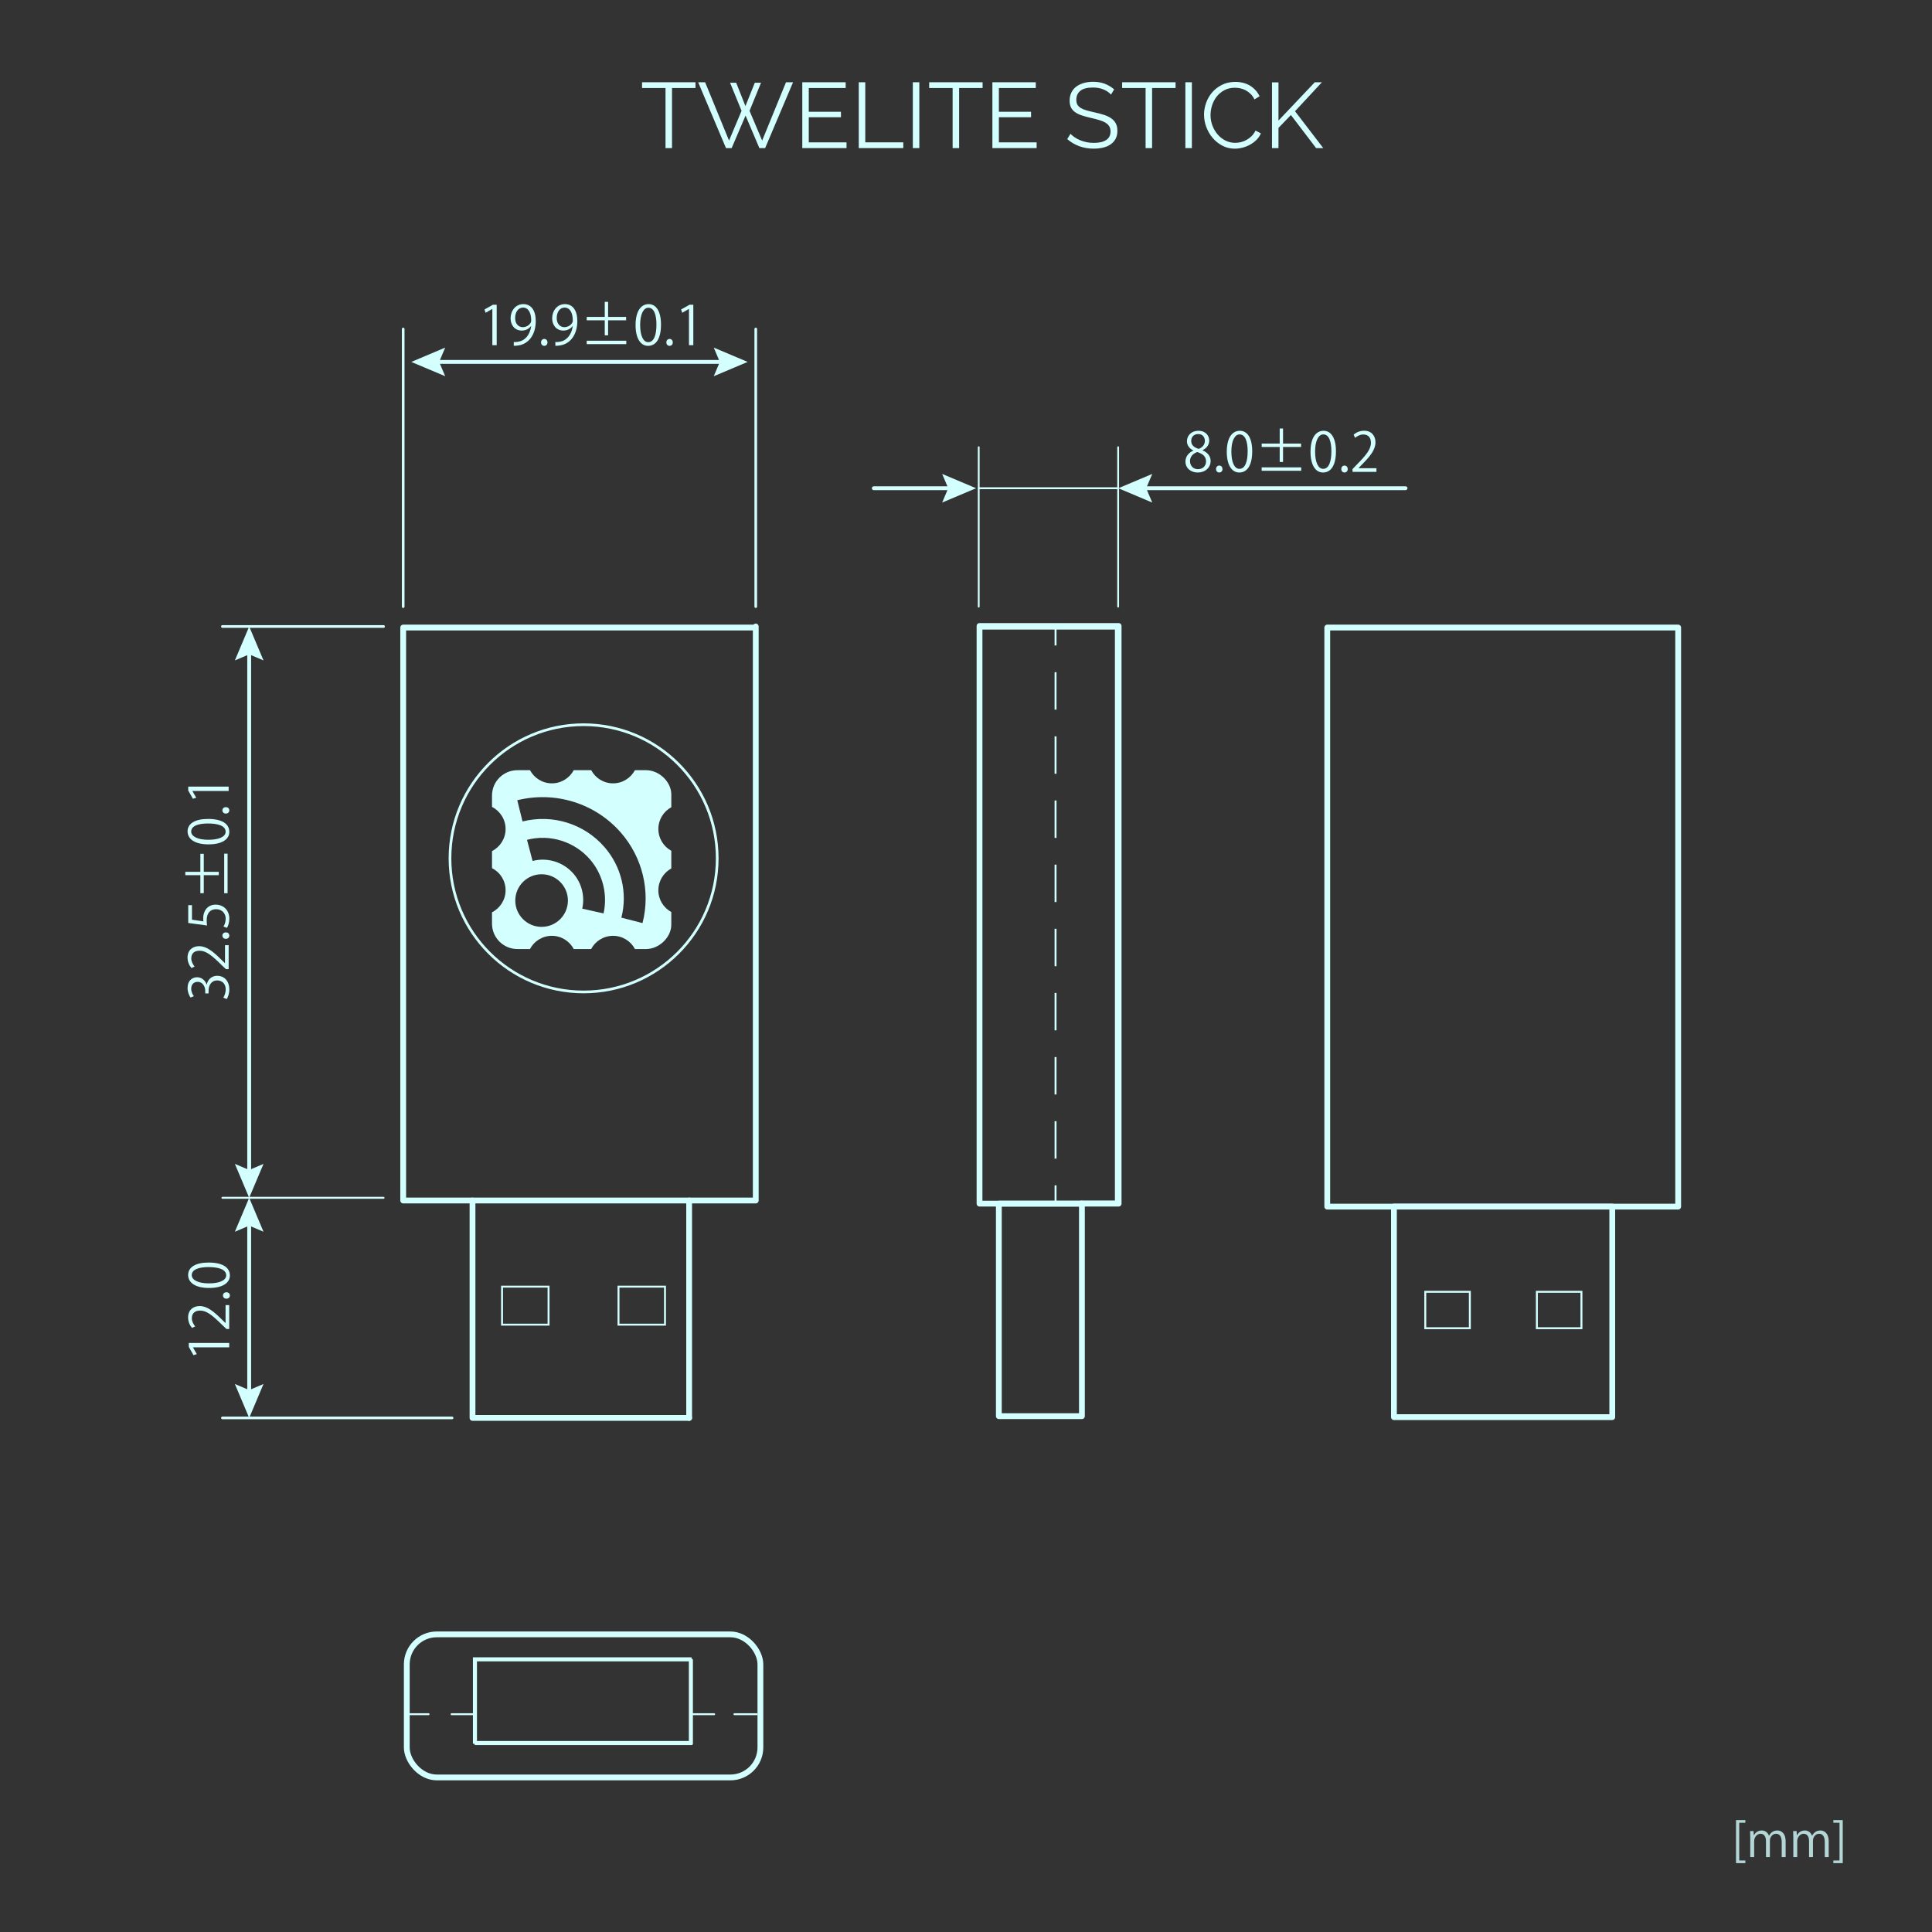 <?xml version="1.0" encoding="UTF-8"?><svg id="a" xmlns="http://www.w3.org/2000/svg" viewBox="0 0 1000 1000"><rect x="0" y="0" width="1000" height="1000" fill="#333333" stroke="none"/><defs><style>.c,.d,.e,.f,.g,.h,.i,.j,.k,.l,.m,.n,.o,.p,.q,.r,.s{fill:none;}.d,.e,.f,.g,.h,.i,.j,.k,.l,.m{stroke:#d3ffff;}.d,.e,.g,.h,.j,.k,.m,.n,.p,.q,.r,.s{stroke-linecap:round;stroke-linejoin:round;}.d,.l,.o,.r{stroke-width:1.4px;}.e{stroke-width:.94px;}.f,.i,.l,.o{stroke-miterlimit:10;}.g{stroke-width:2.11px;}.h,.n{stroke-width:2px;}.i{stroke-dasharray:19.37 13.83;}.t{fill:#d4ffff;}.u{fill:#d4ffff;}.v{fill:#d3ffff;}.j{stroke-width:3px;}.k{stroke-width:2.79px;}.w{opacity:.8;}.n,.o,.p,.q,.r,.s{stroke:#d4ffff;}.p{stroke-width:1.37px;}.q{stroke-width:1.36px;}</style></defs><rect class="c" width="1000" height="1000"/><g class="w"><path class="u" d="M903.39,964.36h-4.84v-22.29h4.84v1.38h-3.16v19.53h3.16v1.38Z"/><path class="u" d="M924.23,961.23h-2.02v-7.78c0-2.62-.94-4.3-2.96-4.3-1.65,0-3.16,1.55-3.16,3.6v8.47h-2.02v-8.29c0-2.15-.91-3.78-2.81-3.78-1.75,0-3.31,1.73-3.31,3.83v8.25h-2.02v-10c0-1.38-.05-2.37-.1-3.48h1.8l.12,2.17h.07c.74-1.31,1.97-2.47,4.1-2.47,1.75,0,3.11,1.09,3.68,2.69h.05c.89-1.6,2.25-2.69,4.32-2.69,1.65,0,4.27,1.06,4.27,5.68v8.1Z"/><path class="u" d="M946.52,961.23h-2.02v-7.78c0-2.62-.94-4.3-2.96-4.3-1.65,0-3.16,1.55-3.16,3.6v8.47h-2.02v-8.29c0-2.15-.91-3.78-2.81-3.78-1.75,0-3.31,1.73-3.31,3.83v8.25h-2.02v-10c0-1.38-.05-2.37-.1-3.48h1.8l.12,2.17h.07c.74-1.31,1.97-2.47,4.1-2.47,1.75,0,3.11,1.09,3.68,2.69h.05c.89-1.6,2.25-2.69,4.32-2.69,1.65,0,4.27,1.06,4.27,5.68v8.1Z"/><path class="u" d="M948.94,942.07h4.86v22.29h-4.86v-1.38h3.19v-19.53h-3.19v-1.38Z"/></g><g id="b"><polyline class="g" points="506.75 622.83 506.75 324.81 578.13 324.81 578.13 622.83"/><line class="k" x1="559.65" y1="622.83" x2="576.73" y2="622.83"/><line class="f" x1="546.35" y1="324.81" x2="546.35" y2="334.1"/><line class="i" x1="546.35" y1="347.93" x2="546.35" y2="606.61"/><line class="f" x1="546.35" y1="613.53" x2="546.35" y2="622.82"/><line class="m" x1="506.69" y1="252.71" x2="578.85" y2="252.71"/><line class="h" x1="590.79" y1="252.71" x2="727.5" y2="252.71"/><polygon class="v" points="596.41 260.12 593.26 252.71 596.41 245.3 578.85 252.71 596.41 260.12"/><line class="h" x1="452.28" y1="252.71" x2="493.27" y2="252.71"/><polygon class="v" points="487.66 260.12 490.8 252.71 487.66 245.3 505.21 252.71 487.66 260.12"/><line class="e" x1="506.58" y1="314" x2="506.58" y2="231.47"/><line class="e" x1="578.75" y1="314" x2="578.75" y2="231.47"/><rect class="j" x="507" y="324" width="72" height="299"/><rect class="j" x="517" y="623" width="43" height="110"/><path class="v" d="M617.63,233.14c-2.26-1.09-3.27-2.93-3.27-4.72,0-3.24,2.54-5.45,5.92-5.45,3.8,0,5.62,2.57,5.62,5.08,0,1.79-.95,3.74-3.44,4.95v.11c2.57,1.09,4.16,2.96,4.16,5.48,0,3.55-2.91,5.98-6.59,5.98-4,0-6.45-2.54-6.45-5.56,0-2.71,1.62-4.67,4.05-5.76v-.11ZM624.25,238.84c0-2.63-1.76-3.97-4.53-4.86-2.46.81-3.77,2.6-3.77,4.67,0,2.38,1.59,4.19,4.11,4.19,2.68,0,4.19-1.82,4.19-4ZM616.57,228.19c-.03,2.24,1.57,3.46,3.88,4.16,1.82-.7,3.19-2.12,3.19-4.11,0-1.76-.98-3.58-3.44-3.58s-3.63,1.7-3.63,3.52Z"/><path class="v" d="M629.42,242.8c0-1.06.7-1.82,1.68-1.82s1.65.75,1.65,1.82c0,1.01-.64,1.76-1.68,1.76s-1.65-.84-1.65-1.76Z"/><path class="v" d="M634.98,233.84c0-7.32,2.85-10.87,6.76-10.87s6.4,3.74,6.4,10.59c0,7.26-2.54,11.01-6.71,11.01-3.8,0-6.45-3.74-6.45-10.73ZM645.79,233.67c0-5.22-1.26-8.83-4.19-8.83-2.49,0-4.25,3.32-4.25,8.83s1.54,9,4.16,9c3.1,0,4.27-4.02,4.27-9Z"/><path class="v" d="M673.43,229.59v1.76h-9.33v7.77h-1.73v-7.77h-9.33v-1.76h9.33v-7.79h1.73v7.79h9.33ZM653.03,241.91h20.48v1.76h-20.48v-1.76Z"/><path class="v" d="M678.32,233.84c0-7.32,2.85-10.87,6.76-10.87s6.4,3.74,6.4,10.59c0,7.26-2.54,11.01-6.71,11.01-3.8,0-6.45-3.74-6.45-10.73ZM689.13,233.67c0-5.22-1.26-8.83-4.19-8.83-2.49,0-4.25,3.32-4.25,8.83s1.54,9,4.16,9c3.1,0,4.27-4.02,4.27-9Z"/><path class="v" d="M694.25,242.8c0-1.06.7-1.82,1.68-1.82s1.65.75,1.65,1.82c0,1.01-.64,1.76-1.68,1.76s-1.65-.84-1.65-1.76Z"/><path class="v" d="M712.44,244.23h-12.38v-1.42l2.04-2.15c4.97-5.03,7.49-8.07,7.49-11.48,0-2.23-.98-4.3-4-4.3-1.68,0-3.19.92-4.19,1.73l-.78-1.62c1.29-1.15,3.19-2.04,5.42-2.04,4.22,0,5.9,3.07,5.9,5.95,0,3.94-2.77,7.29-7.1,11.65l-1.65,1.73v.06h9.25v1.9Z"/><rect class="f" x="795.48" y="668.63" width="23.07" height="18.85"/><rect class="f" x="737.72" y="668.63" width="23.07" height="18.85"/><rect class="j" x="721.5" y="624.5" width="113" height="109"/><rect class="j" x="686.99" y="324.81" width="181.63" height="299.74"/><path class="v" d="M340.77,460.78c0-4.86,2.71-9.09,6.7-11.27v-9.15c-3.99-2.17-6.7-6.4-6.7-11.27s2.71-9.1,6.7-11.27v-6.59c0-6.59-6.34-12.58-13.03-12.58h-5.8c-2.16,4.05-6.42,6.81-11.32,6.81s-9.16-2.76-11.31-6.81h-9.05c-2.15,4.05-6.41,6.81-11.31,6.81s-9.16-2.76-11.32-6.81h-6.53c-7.25,0-13.14,5.88-13.14,13.14v5.87c4.17,2.11,7.03,6.44,7.03,11.43s-2.86,9.32-7.03,11.44v8.81c4.17,2.12,7.03,6.44,7.03,11.43s-2.86,9.32-7.03,11.44v5.87c0,7.25,5.88,13.14,13.14,13.14h6.51c2.14-4.07,6.42-6.84,11.33-6.84s9.18,2.77,11.33,6.84h9.01c2.14-4.07,6.41-6.84,11.33-6.84s9.19,2.77,11.34,6.84h5.78c6.69,0,13.03-6.05,13.03-12.57v-6.59c-3.99-2.17-6.7-6.4-6.7-11.27M280.33,479.74c-7.52,0-13.62-6.09-13.62-13.61s6.1-13.62,13.62-13.62,13.62,6.1,13.62,13.62-6.09,13.61-13.62,13.61M312.41,472.78l-11.04-2.46c1.41-6.3-.23-12.99-4.38-17.91-5.2-6.16-13.57-8.81-21.33-6.78l-2.88-10.93c11.96-3.15,24.85.94,32.85,10.42,6.41,7.6,8.94,17.95,6.77,27.66M332.57,477.78l-10.95-2.81c3.3-12.82.02-26.48-8.76-36.55-10.5-12.05-26.75-17.13-42.4-13.24l-2.72-10.98c9.66-2.39,19.77-2.1,29.25.87,9.47,2.96,17.9,8.47,24.39,15.91,11.22,12.88,15.41,30.37,11.19,46.79"/><polygon class="j" points="391.18 324.81 391.18 324.81 391.18 324.81 391.18 324.27 390.85 324.81 208.69 324.81 208.69 621.38 208.69 621.38 208.69 621.38 208.69 621.38 208.69 621.38 391.18 621.38 391.18 324.81"/><polyline class="j" points="356.7 733.91 244.57 733.91 244.57 621.38 244.57 733.91"/><line class="j" x1="356.7" y1="621.38" x2="356.7" y2="733.91"/><line class="n" x1="224.82" y1="187.33" x2="375.05" y2="187.32"/><polygon class="t" points="230.44 194.73 227.29 187.33 230.44 179.92 212.88 187.33 230.44 194.73"/><polygon class="t" points="369.43 194.73 372.58 187.32 369.43 179.92 386.99 187.32 369.43 194.73"/><line class="p" x1="208.69" y1="314" x2="208.69" y2="170.28"/><line class="p" x1="391.18" y1="313.99" x2="391.18" y2="170.28"/><line class="n" x1="128.98" y1="721.97" x2="128.98" y2="631.92"/><polygon class="t" points="136.39 716.35 128.98 719.5 121.57 716.35 128.98 733.91 136.39 716.35"/><polygon class="t" points="136.39 637.54 128.98 634.39 121.57 637.54 128.98 619.98 136.39 637.54"/><line class="q" x1="234" y1="733.91" x2="115.12" y2="733.91"/><line class="s" x1="198.53" y1="619.98" x2="115.12" y2="619.98"/><line class="r" x1="198.53" y1="324.27" x2="115.12" y2="324.27"/><path class="t" d="M118.64,697.38h-18.75v.06l1.98,3.44-1.73.56-2.43-4.33v-1.98h20.93v2.26Z"/><path class="t" d="M118.64,675.51v12.38h-1.42l-2.15-2.04c-5.03-4.97-8.07-7.49-11.48-7.49-2.23,0-4.3.98-4.3,4,0,1.68.92,3.19,1.73,4.19l-1.62.78c-1.15-1.29-2.04-3.19-2.04-5.42,0-4.22,3.07-5.9,5.95-5.9,3.94,0,7.29,2.77,11.65,7.1l1.73,1.65h.06v-9.25h1.9Z"/><path class="t" d="M117.22,672.21c-1.06,0-1.82-.7-1.82-1.68s.75-1.65,1.82-1.65c1.01,0,1.76.64,1.76,1.68s-.84,1.65-1.76,1.65Z"/><path class="t" d="M108.25,666.65c-7.32,0-10.87-2.85-10.87-6.76s3.74-6.4,10.59-6.4c7.26,0,11.01,2.54,11.01,6.71,0,3.8-3.74,6.45-10.73,6.45ZM108.08,655.83c-5.22,0-8.83,1.26-8.83,4.19,0,2.49,3.32,4.25,8.83,4.25s9-1.54,9-4.16c0-3.1-4.02-4.27-9-4.27Z"/><path class="t" d="M107.04,509.61c.42-2.46,2.4-4.55,5.42-4.55,3.32,0,6.23,2.4,6.23,7.1,0,2.1-.67,4-1.34,4.95l-1.79-.7c.5-.75,1.26-2.43,1.26-4.27,0-3.52-2.46-4.67-4.39-4.67-3.07,0-4.47,2.6-4.47,5.34v1.37h-1.73v-1.37c0-2.01-1.26-4.61-3.88-4.61-1.82,0-3.38,1.09-3.38,3.6,0,1.54.75,2.99,1.37,3.83l-1.7.7c-.78-1.01-1.56-2.96-1.56-4.97,0-3.83,2.43-5.53,4.95-5.53,2.15,0,4.08,1.37,4.95,3.8h.08Z"/><path class="t" d="M118.35,489.24v12.38h-1.42l-2.15-2.04c-5.03-4.97-8.07-7.49-11.48-7.49-2.23,0-4.3.98-4.3,4,0,1.68.92,3.19,1.73,4.19l-1.62.78c-1.15-1.29-2.04-3.19-2.04-5.42,0-4.22,3.07-5.9,5.95-5.9,3.94,0,7.29,2.77,11.65,7.1l1.73,1.65h.06v-9.25h1.9Z"/><path class="t" d="M116.93,485.94c-1.06,0-1.82-.7-1.82-1.68s.75-1.65,1.82-1.65c1.01,0,1.76.64,1.76,1.68s-.84,1.65-1.76,1.65Z"/><path class="t" d="M97.43,468.51h1.93v7.52l5.92.87c-.06-.45-.11-.89-.11-1.62,0-3.72,2.21-7.04,6.43-7.04s7.1,3.07,7.1,7.21c0,2.1-.61,3.86-1.23,4.81l-1.82-.67c.53-.78,1.17-2.32,1.17-4.13,0-2.63-1.93-4.89-4.95-4.86-2.88,0-4.89,1.84-4.89,5.76,0,1.12.08,1.98.2,2.68l-9.75-1.31v-9.19Z"/><path class="t" d="M103.71,441.93h1.76v9.33h7.77v1.73h-7.77v9.33h-1.76v-9.33h-7.79v-1.73h7.79v-9.33ZM116.04,462.33v-20.48h1.76v20.48h-1.76Z"/><path class="t" d="M107.96,437.04c-7.32,0-10.87-2.85-10.87-6.76s3.74-6.4,10.59-6.4c7.26,0,11.01,2.54,11.01,6.71,0,3.8-3.74,6.45-10.73,6.45ZM107.79,426.23c-5.22,0-8.83,1.26-8.83,4.19,0,2.49,3.32,4.25,8.83,4.25s9-1.54,9-4.16c0-3.1-4.02-4.27-9-4.27Z"/><path class="t" d="M116.93,421.11c-1.06,0-1.82-.7-1.82-1.68s.75-1.65,1.82-1.65c1.01,0,1.76.64,1.76,1.68s-.84,1.65-1.76,1.65Z"/><path class="t" d="M118.35,409.41h-18.75v.06l1.98,3.44-1.73.56-2.43-4.33v-1.98h20.93v2.26Z"/><path class="t" d="M254.84,178.67v-18.75h-.06l-3.44,1.98-.56-1.73,4.33-2.43h1.98v20.93h-2.26Z"/><path class="t" d="M274.87,168.78c-1.15,1.45-2.77,2.32-4.81,2.32-3.58,0-5.78-2.79-5.78-6.34,0-3.83,2.51-7.35,6.62-7.35s6.4,3.41,6.4,8.74c0,6.96-3.52,11.79-8.88,12.63-.98.17-1.87.22-2.49.2v-1.93c.59.06,1.26-.03,2.15-.14,3.52-.5,6.17-3.35,6.87-8.13h-.08ZM266.63,164.62c0,2.82,1.59,4.72,4,4.72,2.26,0,4.33-1.73,4.33-3.41,0-4.02-1.48-6.73-4.25-6.73-2.43,0-4.08,2.29-4.08,5.42Z"/><path class="t" d="M280.04,177.25c0-1.06.7-1.82,1.68-1.82s1.65.75,1.65,1.82c0,1.01-.64,1.76-1.68,1.76s-1.65-.84-1.65-1.76Z"/><path class="t" d="M296.39,168.78c-1.15,1.45-2.77,2.32-4.81,2.32-3.58,0-5.78-2.79-5.78-6.34,0-3.83,2.51-7.35,6.62-7.35s6.4,3.41,6.4,8.74c0,6.96-3.52,11.79-8.88,12.63-.98.17-1.87.22-2.49.2v-1.93c.59.06,1.26-.03,2.15-.14,3.52-.5,6.17-3.35,6.87-8.13h-.08ZM288.15,164.62c0,2.82,1.59,4.72,4,4.72,2.26,0,4.33-1.73,4.33-3.41,0-4.02-1.48-6.73-4.25-6.73-2.43,0-4.08,2.29-4.08,5.42Z"/><path class="t" d="M324.08,164.03v1.76h-9.33v7.77h-1.73v-7.77h-9.33v-1.76h9.33v-7.79h1.73v7.79h9.33ZM303.68,176.36h20.48v1.76h-20.48v-1.76Z"/><path class="t" d="M328.97,168.28c0-7.32,2.85-10.87,6.76-10.87s6.4,3.74,6.4,10.59c0,7.26-2.54,11.01-6.71,11.01-3.8,0-6.45-3.74-6.45-10.73ZM339.78,168.11c0-5.22-1.26-8.83-4.19-8.83-2.49,0-4.25,3.32-4.25,8.83s1.54,9,4.16,9c3.1,0,4.27-4.02,4.27-9Z"/><path class="t" d="M344.9,177.25c0-1.06.7-1.82,1.68-1.82s1.65.75,1.65,1.82c0,1.01-.64,1.76-1.68,1.76s-1.65-.84-1.65-1.76Z"/><path class="t" d="M356.61,178.67v-18.75h-.06l-3.44,1.98-.56-1.73,4.33-2.43h1.98v20.93h-2.26Z"/><rect class="f" x="320.13" y="665.97" width="24.07" height="19.67"/><rect class="f" x="259.86" y="665.97" width="24.07" height="19.67"/><line class="n" x1="128.98" y1="608.04" x2="128.98" y2="336.21"/><polygon class="t" points="136.39 602.43 128.98 605.57 121.57 602.43 128.98 619.98 136.39 602.43"/><polygon class="t" points="136.39 341.83 128.98 338.68 121.57 341.83 128.98 324.27 136.39 341.83"/><circle class="o" cx="302.07" cy="444.27" r="69.16"/><line class="m" x1="245.25" y1="887.27" x2="233.74" y2="887.27"/><line class="m" x1="221.84" y1="887.27" x2="210.32" y2="887.27"/><line class="m" x1="358.13" y1="887.27" x2="369.64" y2="887.27"/><line class="m" x1="380.14" y1="887.27" x2="391.66" y2="887.27"/><rect class="j" x="210.55" y="845.95" width="183.03" height="74.05" rx="15.53" ry="15.53"/><rect class="d" x="246.18" y="859.22" width="111.77" height="43.31"/><rect class="l" x="245.48" y="858.52" width="111.77" height="43.31"/><path class="v" d="M359.97,45.56h-12.14v31.1h-3.36v-31.1h-12.14v-2.98h27.65v2.98Z"/><path class="v" d="M377.87,42.82h3.17l4.8,12.1,4.85-12.1h3.22l-5.95,14.54,6.53,15.41,12.34-30.19h3.65l-14.45,34.08h-2.98l-7.15-16.85-7.2,16.85h-2.93l-14.4-34.08h3.6l12.38,30.19,6.48-15.41-5.95-14.54Z"/><path class="v" d="M438.16,73.68v2.98h-22.9v-34.08h22.46v2.98h-19.1v12.29h16.66v2.83h-16.66v13.01h19.54Z"/><path class="v" d="M444.5,76.66v-34.08h3.36v31.1h19.68v2.98h-23.04Z"/><path class="v" d="M472.48,76.66v-34.08h3.36v34.08h-3.36Z"/><path class="v" d="M508.58,45.56h-12.14v31.1h-3.36v-31.1h-12.14v-2.98h27.65v2.98Z"/><path class="v" d="M536.56,73.68v2.98h-22.9v-34.08h22.46v2.98h-19.1v12.29h16.66v2.83h-16.66v13.01h19.54Z"/><path class="v" d="M575.05,48.96c-.96-1.09-2.24-1.97-3.84-2.64-1.6-.67-3.42-1.01-5.47-1.01-3.01,0-5.2.57-6.58,1.7-1.38,1.14-2.06,2.68-2.06,4.63,0,1.02.18,1.86.55,2.52.37.66.94,1.22,1.7,1.7.77.48,1.75.9,2.95,1.25,1.2.35,2.62.7,4.25,1.06,1.82.38,3.46.82,4.92,1.3,1.46.48,2.7,1.08,3.72,1.8,1.02.72,1.81,1.59,2.35,2.62.54,1.02.82,2.3.82,3.84s-.3,2.93-.91,4.08c-.61,1.15-1.46,2.11-2.54,2.88-1.09.77-2.38,1.34-3.89,1.7-1.5.37-3.15.55-4.94.55-5.28,0-9.84-1.65-13.68-4.94l1.68-2.74c.61.64,1.34,1.25,2.18,1.82.85.58,1.79,1.08,2.83,1.51,1.04.43,2.15.77,3.34,1.01,1.18.24,2.43.36,3.74.36,2.72,0,4.84-.49,6.36-1.46,1.52-.98,2.28-2.46,2.28-4.44,0-1.06-.22-1.94-.65-2.66-.43-.72-1.08-1.34-1.94-1.87-.86-.53-1.94-.98-3.22-1.37-1.28-.38-2.77-.77-4.46-1.15-1.79-.42-3.36-.85-4.7-1.3-1.34-.45-2.48-1.01-3.41-1.68-.93-.67-1.62-1.48-2.09-2.42-.46-.94-.7-2.1-.7-3.48,0-1.57.29-2.97.89-4.2.59-1.23,1.43-2.26,2.52-3.07,1.09-.82,2.37-1.44,3.84-1.87,1.47-.43,3.1-.65,4.9-.65,2.27,0,4.3.34,6.07,1.03,1.78.69,3.38,1.66,4.82,2.9l-1.63,2.69Z"/><path class="v" d="M608.46,45.56h-12.14v31.1h-3.36v-31.1h-12.14v-2.98h27.65v2.98Z"/><path class="v" d="M613.55,76.66v-34.08h3.36v34.08h-3.36Z"/><path class="v" d="M623.2,59.38c0-2.05.36-4.09,1.08-6.12.72-2.03,1.77-3.85,3.14-5.45,1.38-1.6,3.07-2.9,5.09-3.91,2.02-1.01,4.3-1.51,6.86-1.51,3.04,0,5.64.69,7.8,2.06,2.16,1.38,3.75,3.17,4.78,5.38l-2.64,1.63c-.54-1.12-1.21-2.06-1.99-2.83-.78-.77-1.62-1.39-2.52-1.87-.9-.48-1.82-.82-2.78-1.03-.96-.21-1.9-.31-2.83-.31-2.05,0-3.86.42-5.42,1.25-1.57.83-2.89,1.92-3.96,3.26-1.07,1.34-1.88,2.86-2.42,4.54-.54,1.68-.82,3.38-.82,5.11,0,1.89.33,3.7.98,5.42.66,1.73,1.55,3.26,2.69,4.58,1.14,1.33,2.48,2.38,4.03,3.17,1.55.78,3.24,1.18,5.06,1.18.96,0,1.94-.12,2.95-.36,1.01-.24,1.98-.62,2.93-1.15.94-.53,1.82-1.18,2.62-1.97.8-.78,1.47-1.74,2.02-2.86l2.78,1.44c-.54,1.28-1.31,2.41-2.3,3.38-.99.98-2.1,1.8-3.31,2.47-1.22.67-2.5,1.18-3.86,1.54-1.36.35-2.7.53-4.01.53-2.34,0-4.48-.51-6.43-1.54-1.95-1.02-3.63-2.36-5.04-4.01-1.41-1.65-2.5-3.52-3.29-5.62-.79-2.1-1.18-4.23-1.18-6.41Z"/><path class="v" d="M658.38,76.66v-34.03h3.36v19.78l18.77-19.82h3.7l-13.92,14.98,14.64,19.1h-3.7l-13.06-17.14-6.43,6.67v10.46h-3.36Z"/></g></svg>